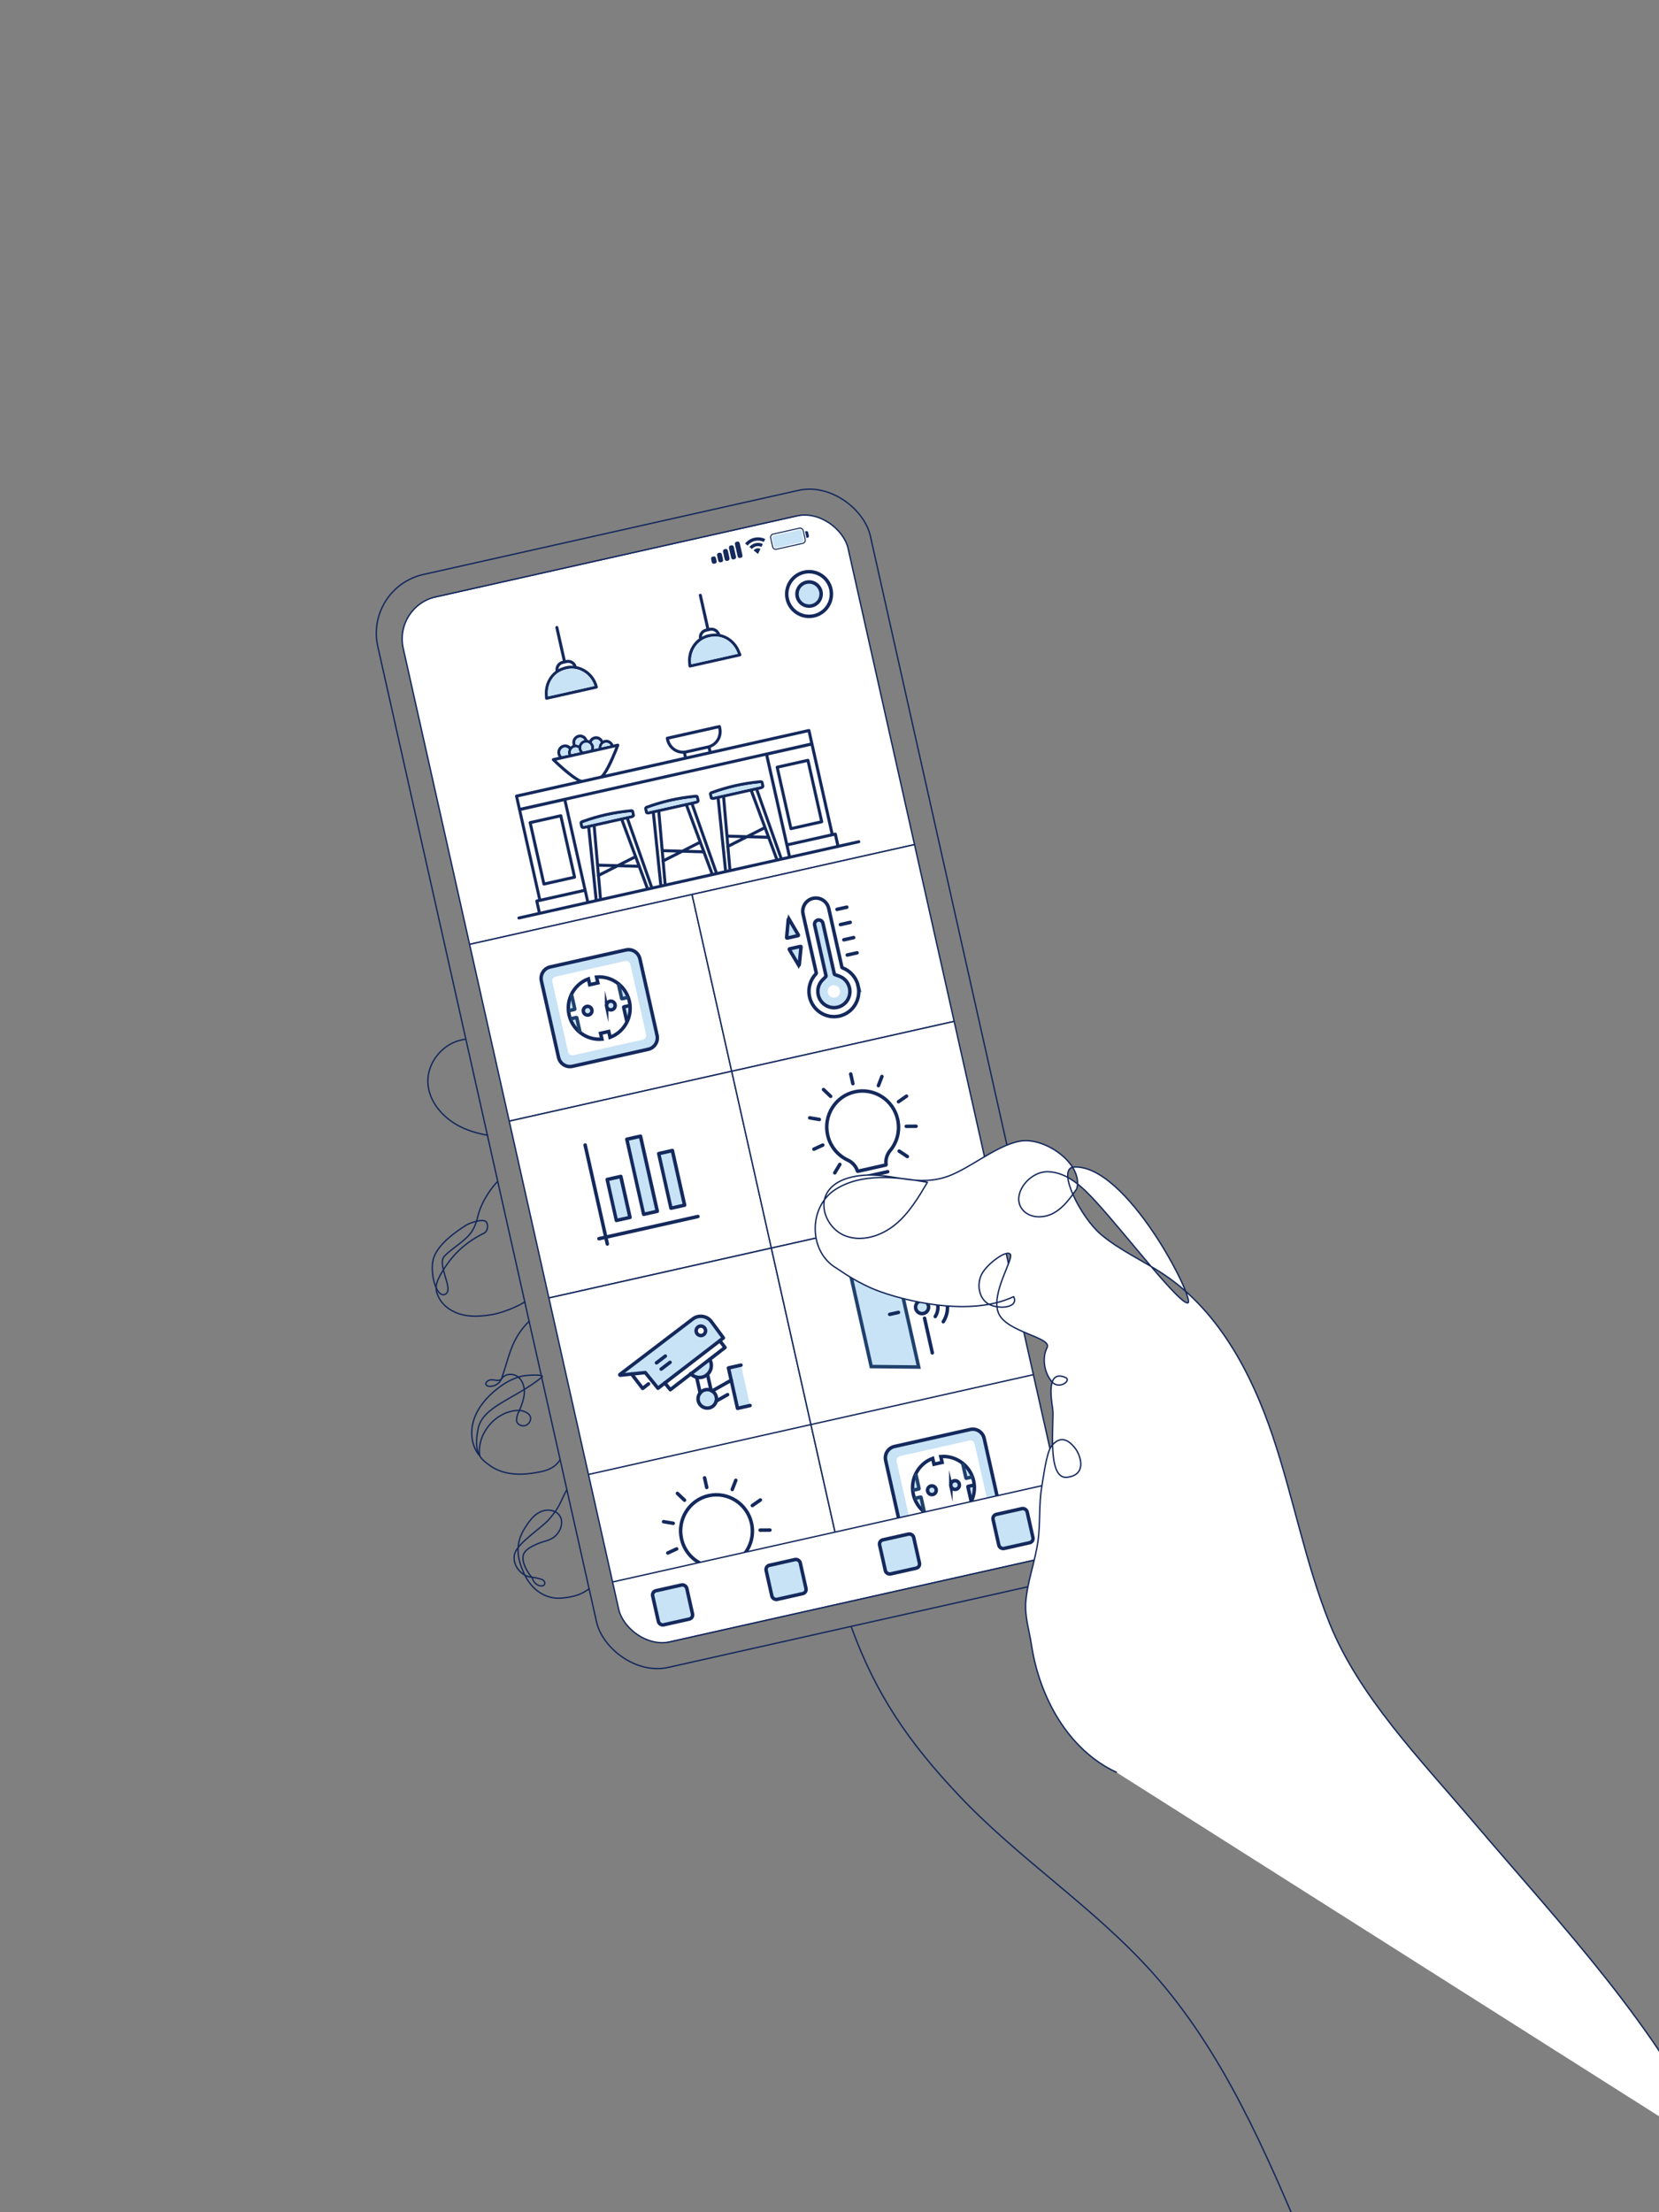 <?xml version="1.0" encoding="UTF-8"?><svg id="Ebene_1" xmlns="http://www.w3.org/2000/svg" xmlns:xlink="http://www.w3.org/1999/xlink" viewBox="0 0 1200 1600"><rect x="0" y="0" width="1200" height="1600" fill="#808080" stroke="none"/><defs><style>.cls-1,.cls-2,.cls-3,.cls-4,.cls-5{fill:none;}.cls-6{fill:#fff;}.cls-6,.cls-2,.cls-7,.cls-8,.cls-3,.cls-4,.cls-9{stroke:#14295c;}.cls-6,.cls-2,.cls-8,.cls-3{stroke-linecap:round;stroke-linejoin:round;}.cls-7,.cls-8,.cls-10,.cls-9{fill:#c8e2f6;}.cls-7,.cls-8,.cls-3,.cls-4,.cls-5{stroke-width:2.52px;}.cls-7,.cls-4,.cls-5,.cls-9{stroke-miterlimit:10;}.cls-11{clip-path:url(#clippath);}.cls-12{fill:#14295c;}.cls-5{stroke:#1f416d;}.cls-13{clip-path:url(#clippath-1);}</style><clipPath id="clippath"><rect class="cls-1" width="1200" height="1600"/></clipPath><clipPath id="clippath-1"><rect class="cls-1" x="365.61" y="392.99" width="329.81" height="774.57" rx="31.18" ry="31.18" transform="translate(-157.91 135.03) rotate(-12.64)"/></clipPath></defs><g class="cls-11"><rect class="cls-2" x="347.96" y="375.24" width="365.13" height="810.07" rx="43.54" ry="43.54" transform="translate(-157.91 135.03) rotate(-12.64)"/><path class="cls-2" d="M615.61,1176.29c18.01,49.63,42,84.2,78.27,122.58,43.44,45.97,97.71,80.85,139.85,128.01,50.96,57.02,81.57,128.88,111.3,199.33"/><path class="cls-2" d="M336.99,751.61c-1.71,.19-3.4,.52-5.06,.99-12.95,3.72-22.85,16.62-22.45,30.08,.42,14.3,11.48,26.55,24.41,32.65,5.93,2.8,12.23,4.56,18.68,5.75"/><path class="cls-2" d="M379.6,941.59c-5.54,3.66-16.51,7.93-23.06,9.08-7.2,1.26-14.65,1.92-21.77,.29-7.12-1.63-13.92-5.85-17.27-12.35-3.35-6.49-2.71-10.74,3.11-20.07,5.82-9.33,14.04-18.8,28.57-26.19"/><path class="cls-2" d="M360.04,854.39c-5.13,5.13-10.06,13.15-12.52,19.41-2.42,6.17-2.39,10.69-5.88,16.31-4.57,7.37-14.06,12.07-20.09,18.31-6.03,6.23,7.4,24.62,.42,27.68s-11.83-18.18-7.85-27.54c3.99-9.36,14.33-16.83,22.88-22.35,2.88-1.86,12.99-5.23,14.82-2.34s.66,7.51-2.63,8.46"/><path class="cls-2" d="M405.2,1055.69c-4.72,7.43-12.23,8.66-20.95,9.92-10.04,1.45-20.89,.52-29.25-5.22s-12.3-9.75-9.29-26.51,26.23-21.63,46.13-37.73c3-2.43-10.94-1.7-14.69-.77-6.55,1.62-12.52,5.09-17.79,9.31-7.27,5.81-13.66,13.16-16.58,22-2.92,8.84-1.86,19.34,4.24,26.37-2.46-16.39,12.16-33.18,28.74-32.97,1.64-4.12,3.3-8.33,3.51-12.75,.21-4.43-1.31-9.18-4.92-11.75s-9.45-2-11.66,1.84c6.11-17.53,6.95-28.73,20.05-41.88"/><path class="cls-2" d="M410.05,1077.32c-5.01,9.17-4.57,11.9-12.89,21.54-5.27,6.1-22.46,16.93-24.8,24.65-2.34,7.71,4.19,16.5,12.22,17.22-3.43-4.07-7.55-11.16-5.97-16.24,1.19-3.83,6.04-6.04,9.68-7.72,4.91-2.28,9.6-2.24,13.52-5.97,3.92-3.73,6-10.14,2.98-14.62-2.96-4.39-9.59-4.94-14.32-2.54s-7.95,6.94-10.78,11.42c-7.13,11.28-6.04,21.45-.36,33.53,5.32,11.31,15.45,18.57,27.87,17.15,7.81-.9,12.65-2.11,18.96-6.64"/><g class="cls-13"><g><rect class="cls-6" x="306.11" y="399.34" width="334.14" height="250.6" transform="translate(-103.36 116.28) rotate(-12.64)"/><rect class="cls-6" x="349.9" y="663.6" width="167.07" height="131.05" transform="translate(-149.07 112.54) rotate(-12.64)"/><rect class="cls-6" x="512.92" y="627.04" width="167.07" height="131.05" transform="translate(-137.12 147.34) rotate(-12.64)"/><path class="cls-6" d="M366.27,811.35l28.68,127.87,163.02-36.57-28.68-127.87-163.02,36.57Zm74.44,42.68l7.41-1.66,6.09,27.16-7.41,1.66-6.09-27.16Zm14.21-29.12l7.41-1.66,11.63,51.84-7.41,1.66-11.63-51.84Zm23.07,10.38l7.41-1.66,8.31,37.03-7.41,1.66-8.31-37.03Z"/><rect class="cls-6" x="541.61" y="754.91" width="167.07" height="131.05" transform="translate(-164.41 156.71) rotate(-12.64)"/><rect class="cls-6" x="407.27" y="919.35" width="167.07" height="131.05" transform="translate(-203.66 131.3) rotate(-12.64)"/><rect class="cls-6" x="570.29" y="882.79" width="167.07" height="131.05" transform="translate(-191.7 166.09) rotate(-12.64)"/><rect class="cls-6" x="435.9" y="1046.99" width="167.07" height="131.05" transform="translate(-230.9 140.66) rotate(-12.64)"/><rect class="cls-6" x="598.92" y="1010.42" width="167.07" height="131.05" transform="translate(-218.94 175.45) rotate(-12.64)"/><g><g><path class="cls-10" d="M441.13,724.16c1.69-.38,3.37,.7,3.75,2.4s-.68,3.39-2.37,3.77-3.37-.69-3.75-2.4,.68-3.4,2.37-3.78Z"/><path class="cls-10" d="M424.36,727.92c1.69-.38,3.37,.7,3.75,2.4s-.68,3.39-2.37,3.77-3.37-.7-3.75-2.4,.68-3.4,2.37-3.78Z"/><path class="cls-10" d="M417.19,736.11l2.39,10.65c-3.14-2.51-5.63-5.87-7.09-9.84h0l4.41-.99c.13-.03,.25,.05,.28,.18Z"/><path class="cls-10" d="M413.38,719.11l2.39,10.65c.03,.13-.05,.26-.18,.28l-4.42,.99c-.38-4.21,.44-8.32,2.21-11.93Z"/><path class="cls-10" d="M451.29,728.22l4.42-.99c.38,4.21-.44,8.32-2.21,11.92l-2.39-10.65c-.03-.13,.05-.25,.18-.28Z"/><path class="cls-10" d="M454.39,721.34l-4.42,.99c-.13,.03-.25-.05-.28-.18l-2.38-10.62v-.02c3.14,2.51,5.62,5.86,7.08,9.82Z"/><path class="cls-10" d="M462.86,693.5l12.4,55.28c1.03,4.57-1.81,9.1-6.33,10.12l-54.87,12.31c-4.52,1.01-9.02-1.87-10.05-6.45l-12.4-55.28c-1.03-4.57,1.81-9.1,6.33-10.12l54.87-12.31c4.52-1.01,9.02,1.87,10.05,6.44Zm4.47,54.67l-11.38-50.72c-.38-1.7-2.06-2.78-3.74-2.4l-50.31,11.29c-1.68,.38-2.74,2.07-2.36,3.77l11.38,50.72c.38,1.7,2.06,2.78,3.74,2.4l50.31-11.29c1.68-.38,2.74-2.06,2.36-3.77Z"/></g><g><path class="cls-4" d="M468.93,758.9l-54.87,12.31c-4.52,1.01-9.02-1.87-10.05-6.45l-12.4-55.28c-1.03-4.57,1.81-9.1,6.33-10.12l54.87-12.31c4.52-1.01,9.02,1.87,10.05,6.44l12.4,55.28c1.03,4.57-1.81,9.1-6.33,10.12Z"/><path class="cls-4" d="M454.39,721.34c.34,.93,.63,1.9,.85,2.9s.38,2,.47,2.98c.38,4.21-.44,8.32-2.21,11.92-2.46,5.03-6.75,9.09-12.23,11.12l-.95-4.22-5.89,1.32,.95,4.22c-5.82,.5-11.44-1.34-15.8-4.83-3.14-2.51-5.63-5.87-7.09-9.84-.34-.93-.63-1.9-.85-2.9s-.38-1.99-.47-2.98c-.38-4.21,.44-8.32,2.21-11.93,2.46-5.03,6.75-9.09,12.23-11.12l.95,4.22,5.89-1.32-.95-4.22c5.83-.5,11.45,1.35,15.82,4.85,3.13,2.51,5.61,5.86,7.07,9.82Z"/><path class="cls-5" d="M419.58,746.76l-2.39-10.65c-.03-.13-.15-.21-.28-.18l-4.41,.99"/><path class="cls-5" d="M411.17,731.04l4.42-.99c.13-.03,.21-.16,.18-.28l-2.39-10.65"/><path class="cls-4" d="M455.71,727.22l-4.42,.99c-.13,.03-.21,.16-.18,.28l2.39,10.65"/><path class="cls-5" d="M454.39,721.34l-4.42,.99c-.13,.03-.25-.05-.28-.18l-2.38-10.62"/><path class="cls-4" d="M428.11,730.33c.38,1.71-.68,3.39-2.37,3.77s-3.37-.7-3.75-2.4,.68-3.4,2.37-3.78,3.37,.7,3.75,2.4Z"/><path class="cls-4" d="M438.77,727.94c.38,1.71,2.06,2.78,3.75,2.4s2.75-2.07,2.37-3.77-2.06-2.78-3.75-2.4-2.75,2.07-2.37,3.78Z"/></g></g><g><g><path class="cls-10" d="M690.15,1070.98c1.69-.38,3.37,.7,3.75,2.4s-.68,3.39-2.37,3.77-3.37-.69-3.75-2.4,.68-3.4,2.37-3.78Z"/><path class="cls-10" d="M673.37,1074.74c1.69-.38,3.37,.7,3.75,2.4s-.68,3.39-2.37,3.77-3.37-.7-3.75-2.4,.68-3.4,2.37-3.78Z"/><path class="cls-10" d="M666.2,1082.93l2.39,10.65c-3.14-2.51-5.63-5.87-7.09-9.84h0l4.41-.99c.13-.03,.25,.05,.28,.18Z"/><path class="cls-10" d="M662.39,1065.93l2.39,10.65c.03,.13-.05,.26-.18,.28l-4.42,.99c-.38-4.21,.44-8.32,2.21-11.93Z"/><path class="cls-10" d="M700.3,1075.03l4.42-.99c.38,4.21-.44,8.32-2.21,11.92l-2.39-10.65c-.03-.13,.05-.25,.18-.28Z"/><path class="cls-10" d="M703.4,1068.16l-4.42,.99c-.13,.03-.25-.05-.28-.18l-2.38-10.62v-.02c3.14,2.51,5.62,5.86,7.08,9.82Z"/><path class="cls-10" d="M711.88,1040.32l12.4,55.28c1.03,4.57-1.81,9.1-6.33,10.12l-54.87,12.31c-4.52,1.01-9.02-1.87-10.05-6.45l-12.4-55.28c-1.03-4.57,1.81-9.1,6.33-10.12l54.87-12.31c4.52-1.01,9.02,1.87,10.05,6.44Zm4.47,54.67l-11.38-50.72c-.38-1.7-2.06-2.78-3.74-2.4l-50.31,11.29c-1.68,.38-2.74,2.07-2.36,3.77l11.38,50.72c.38,1.7,2.06,2.78,3.74,2.4l50.31-11.29c1.68-.38,2.74-2.06,2.36-3.77Z"/></g><g><path class="cls-4" d="M717.94,1105.72l-54.87,12.31c-4.52,1.01-9.02-1.87-10.05-6.45l-12.4-55.28c-1.03-4.57,1.81-9.1,6.33-10.12l54.87-12.31c4.52-1.01,9.02,1.87,10.05,6.44l12.4,55.28c1.03,4.57-1.81,9.1-6.33,10.12Z"/><path class="cls-4" d="M703.4,1068.16c.34,.93,.63,1.9,.85,2.9s.38,2,.47,2.98c.38,4.21-.44,8.32-2.21,11.92-2.46,5.03-6.75,9.09-12.23,11.12l-.95-4.22-5.89,1.32,.95,4.22c-5.82,.5-11.44-1.34-15.8-4.83-3.14-2.51-5.63-5.87-7.09-9.84-.34-.93-.63-1.9-.85-2.9s-.38-1.99-.47-2.98c-.38-4.21,.44-8.32,2.21-11.93,2.46-5.03,6.75-9.09,12.23-11.12l.95,4.22,5.89-1.32-.95-4.22c5.83-.5,11.45,1.35,15.82,4.85,3.13,2.51,5.61,5.86,7.07,9.82Z"/><path class="cls-5" d="M668.59,1093.58l-2.39-10.65c-.03-.13-.15-.21-.28-.18l-4.41,.99"/><path class="cls-5" d="M660.18,1077.86l4.42-.99c.13-.03,.21-.16,.18-.28l-2.39-10.65"/><path class="cls-4" d="M704.72,1074.04l-4.42,.99c-.13,.03-.21,.16-.18,.28l2.39,10.65"/><path class="cls-5" d="M703.4,1068.16l-4.42,.99c-.13,.03-.25-.05-.28-.18l-2.38-10.62"/><path class="cls-4" d="M677.12,1077.15c.38,1.71-.68,3.39-2.37,3.77s-3.37-.7-3.75-2.4,.68-3.4,2.37-3.78,3.37,.7,3.75,2.4Z"/><path class="cls-4" d="M687.78,1074.75c.38,1.71,2.06,2.78,3.75,2.4s2.75-2.07,2.37-3.77-2.06-2.78-3.75-2.4-2.75,2.07-2.37,3.78Z"/></g></g><g><g><path class="cls-10" d="M577.61,697.9l-6.67-11.15c-.05-.09-.07-.2-.03-.3,.03-.1,.11-.17,.2-.19l7.94-1.78c.09-.02,.19,0,.26,.08,.07,.07,.11,.18,.1,.28l-1.27,12.93c-.01,.13-.1,.24-.22,.27s-.24-.03-.31-.15Z"/><path class="cls-10" d="M570.2,664.9c.01-.14,.1-.24,.22-.27s.24,.03,.31,.15l6.74,11.45c.05,.09,.06,.2,.03,.3-.03,.1-.11,.17-.2,.19l-7.95,1.78c-.09,.02-.19,0-.26-.08-.07-.07-.11-.18-.1-.28l1.21-13.23Z"/><path class="cls-10" d="M606.92,705.98c3.82,1.36,6.64,4.55,7.54,8.55,1.42,6.32-2.5,12.6-8.73,14s-12.46-2.61-13.87-8.93c-.9-3.99,.29-8.09,3.17-10.95l2.31-2.3c.14-.14,.2-.34,.15-.53l-8.23-36.69c-.37-1.67,.66-3.33,2.32-3.7,.8-.18,1.62-.03,2.32,.41,.69,.44,1.18,1.13,1.36,1.94l8.23,36.69c.04,.19,.18,.34,.36,.41l3.08,1.09Zm.61,10.12c-.55-2.44-2.95-3.98-5.36-3.44s-3.93,2.96-3.38,5.4,2.95,3.98,5.36,3.43,3.93-2.96,3.38-5.39Z"/></g><g><path class="cls-4" d="M620.73,713.13c2.2,9.83-3.87,19.56-13.58,21.74s-19.36-4.03-21.56-13.85c-1.41-6.28,.56-12.51,4.7-16.77,.13-.13,.19-.33,.15-.52l-9.54-42.54c-1.16-5.17,2.05-10.29,7.17-11.44,2.56-.57,5.11-.05,7.17,1.27,2.06,1.32,3.62,3.42,4.2,6.01l9.54,42.54c.04,.19,.17,.34,.35,.41,5.56,2.08,10.01,6.88,11.41,13.16Z"/><path class="cls-4" d="M605.73,728.53c-6.23,1.4-12.46-2.61-13.87-8.93-.9-3.99,.29-8.09,3.17-10.95l2.31-2.3c.14-.14,.2-.34,.15-.53l-8.23-36.69c-.37-1.67,.66-3.33,2.32-3.7,.8-.18,1.62-.03,2.32,.41,.69,.44,1.18,1.13,1.36,1.94l8.23,36.69c.04,.19,.18,.34,.36,.41l3.08,1.09c3.82,1.36,6.64,4.55,7.54,8.55,1.42,6.32-2.5,12.6-8.73,14Z"/><line class="cls-3" x1="612.52" y1="656.12" x2="605.43" y2="657.71"/><line class="cls-3" x1="614.99" y1="667.12" x2="607.9" y2="668.71"/><line class="cls-3" x1="617.46" y1="678.13" x2="610.37" y2="679.72"/><line class="cls-3" x1="619.93" y1="689.14" x2="612.84" y2="690.73"/><path class="cls-4" d="M570.73,664.78c-.07-.12-.19-.18-.31-.15s-.2,.13-.22,.27l-1.21,13.23c-.01,.1,.03,.21,.1,.28,.07,.07,.17,.1,.26,.08l7.95-1.78c.09-.02,.17-.09,.2-.19,.04-.1,.02-.21-.03-.3l-6.74-11.45Z"/><path class="cls-4" d="M577.61,697.9c.07,.11,.19,.17,.31,.15s.2-.13,.22-.27l1.27-12.93c.01-.1-.02-.21-.1-.28-.07-.07-.17-.1-.26-.08l-7.94,1.78c-.09,.02-.17,.09-.2,.19-.03,.1-.02,.21,.03,.3l6.67,11.15Z"/></g></g><g><path class="cls-10" d="M642.75,857.72c.06,.08,.05,.19-.01,.27l-3.57,5.09c-.04,.06-.1,.1-.17,.11l-8.15,1.83c-.07,.02-.14,0-.2-.03l-5.41-3.07c-.09-.05-.14-.14-.12-.24,.01-.1,.09-.18,.2-.2l17.17-3.85c.1-.02,.21,.02,.26,.1Z"/><g><line class="cls-3" x1="615.35" y1="776.78" x2="616.91" y2="783.74"/><line class="cls-3" x1="595.69" y1="788.04" x2="600.84" y2="792.94"/><line class="cls-3" x1="585.68" y1="808.49" x2="592.65" y2="809.66"/><line class="cls-3" x1="588.74" y1="831.14" x2="595.15" y2="828.18"/><line class="cls-3" x1="603.82" y1="848.25" x2="607.48" y2="842.17"/><line class="cls-3" x1="637.93" y1="778.56" x2="635.37" y2="785.2"/><line class="cls-3" x1="655.71" y1="792.78" x2="649.91" y2="796.82"/><line class="cls-3" x1="662.62" y1="814.57" x2="655.56" y2="814.63"/><line class="cls-3" x1="656.29" y1="836.47" x2="650.39" y2="832.54"/><path class="cls-3" d="M640.73,842.58c.15-.03,.24-.18,.22-.33-.63-3.34,.65-7.4,2.81-9.96,5.1-6.04,7.41-14.36,5.53-22.72-3.17-14.12-17.07-23.03-31.05-19.89s-22.75,17.13-19.58,31.25c1.88,8.36,7.52,14.9,14.71,18.18,3.05,1.39,5.94,4.53,6.79,7.81,.04,.15,.19,.24,.34,.21l20.23-4.54Z"/><line class="cls-3" x1="642.11" y1="847.46" x2="621.34" y2="852.12"/><line class="cls-3" x1="643.19" y1="852.29" x2="622.42" y2="856.95"/><path class="cls-3" d="M625.32,861.47c-.1,.02-.18,.1-.2,.2-.02,.1,.03,.19,.12,.24l5.41,3.07c.06,.04,.13,.05,.2,.03l8.15-1.83c.07-.02,.13-.05,.17-.11l3.57-5.09c.06-.08,.07-.19,.01-.27-.06-.08-.16-.12-.26-.1l-17.17,3.85Z"/></g></g><g><path class="cls-10" d="M537.05,1149.79c.06,.08,.05,.19-.01,.27l-3.57,5.09c-.04,.06-.1,.1-.17,.11l-8.15,1.83c-.07,.02-.14,0-.2-.03l-5.41-3.07c-.09-.05-.14-.14-.12-.24,.01-.1,.09-.18,.2-.2l17.17-3.85c.1-.02,.21,.02,.26,.1Z"/><g><line class="cls-3" x1="509.64" y1="1068.86" x2="511.2" y2="1075.81"/><line class="cls-3" x1="489.99" y1="1080.11" x2="495.13" y2="1085.02"/><line class="cls-3" x1="479.98" y1="1100.56" x2="486.95" y2="1101.74"/><line class="cls-3" x1="483.04" y1="1123.21" x2="489.45" y2="1120.25"/><line class="cls-3" x1="498.11" y1="1140.32" x2="501.77" y2="1134.24"/><line class="cls-3" x1="532.22" y1="1070.64" x2="529.66" y2="1077.27"/><line class="cls-3" x1="550" y1="1084.85" x2="544.2" y2="1088.89"/><line class="cls-3" x1="556.92" y1="1106.64" x2="549.85" y2="1106.7"/><line class="cls-3" x1="550.59" y1="1128.55" x2="544.68" y2="1124.62"/><path class="cls-3" d="M535.03,1134.65c.15-.03,.24-.18,.22-.33-.63-3.34,.65-7.4,2.81-9.96,5.1-6.04,7.41-14.36,5.53-22.72-3.17-14.12-17.07-23.03-31.05-19.89-13.98,3.14-22.75,17.13-19.58,31.25,1.88,8.36,7.52,14.9,14.71,18.18,3.05,1.39,5.94,4.53,6.79,7.81,.04,.15,.19,.24,.34,.21l20.23-4.54Z"/><line class="cls-3" x1="536.41" y1="1139.54" x2="515.63" y2="1144.2"/><line class="cls-3" x1="537.49" y1="1144.36" x2="516.71" y2="1149.02"/><path class="cls-3" d="M519.62,1153.54c-.1,.02-.18,.1-.2,.2-.02,.1,.03,.19,.12,.24l5.41,3.07c.06,.04,.13,.05,.2,.03l8.15-1.83c.07-.02,.13-.05,.17-.11l3.57-5.09c.06-.08,.07-.19,.01-.27-.06-.08-.16-.12-.26-.1l-17.17,3.85Z"/></g></g><g><g><polygon class="cls-9" points="646.22 907.21 664.51 988.72 630.18 988.37 615.33 922.19 646.22 907.21"/><path class="cls-10" d="M665.94,940.76c2.54-.57,5.06,1.03,5.63,3.57s-1.03,5.07-3.57,5.64-5.06-1.03-5.63-3.57,1.03-5.07,3.57-5.64Z"/></g><g><polygon class="cls-5" points="664.51 988.72 630.18 988.37 615.33 922.19 646.22 907.21 664.51 988.72"/><line class="cls-3" x1="674.38" y1="978.46" x2="668.76" y2="953.42"/><polyline class="cls-3" points="651.41 914.35 659.59 912.52 665.15 937.31"/><path class="cls-3" d="M676.33,929.25c4.2,2.64,7.39,6.88,8.56,12.09,1.17,5.21,.1,10.41-2.57,14.59"/><path class="cls-3" d="M672.65,935.12c2.69,1.69,4.73,4.41,5.48,7.74s.06,6.66-1.64,9.34"/><path class="cls-3" d="M671.57,944.33c.57,2.54-1.03,5.07-3.57,5.64s-5.06-1.03-5.63-3.57,1.03-5.07,3.57-5.64,5.06,1.03,5.63,3.57Z"/><line class="cls-3" x1="643.54" y1="950.62" x2="649.88" y2="949.2"/></g></g><g><g><path class="cls-10" d="M514.58,955.92l8.68,11.75-2.62,2.01-39.74,30.55h0l-4.99,3.83-9.18-11.34-9.9,1.04-8.22,.86c-.13,.01-.26-.06-.31-.19s-.01-.27,.09-.35l52.74-40.17c4.25-3.18,10.26-2.28,13.43,2Zm-4.33,5.84c-.41-1.85-2.24-3.01-4.08-2.6s-2.99,2.25-2.57,4.09,2.24,3.02,4.07,2.61,2.99-2.25,2.57-4.1Z"/><path class="cls-10" d="M513.36,983.21c.44,.75,.77,1.59,.97,2.48,.71,3.15-.38,6.28-2.58,8.31-1.08,1-2.42,1.74-3.96,2.08-1.32,.3-2.64,.27-3.87-.02-1.61-.38-3.08-1.22-4.22-2.41h0l13.61-10.5,.04,.05Z"/><path class="cls-10" d="M518.07,1010.27c.24,1.06,.21,2.12-.04,3.1-.59,2.37-2.46,4.32-4.99,4.89-3.59,.8-7.15-1.47-7.96-5.08-.47-2.11,.1-4.21,1.37-5.75,.91-1.1,2.17-1.91,3.66-2.25s2.98-.14,4.26,.47c1.81,.85,3.22,2.5,3.7,4.61Z"/><polygon class="cls-10" points="535.98 987.33 542.54 1016.56 533.47 1018.6 528.91 998.25 526.91 989.36 535.98 987.33"/></g><g><path class="cls-3" d="M514.38,1005.66c1.81,.85,3.22,2.5,3.7,4.61,.24,1.06,.21,2.12-.04,3.1-.59,2.37-2.46,4.32-4.99,4.89-3.59,.8-7.15-1.47-7.96-5.08-.47-2.11,.1-4.21,1.37-5.75,.91-1.1,2.17-1.91,3.66-2.25s2.98-.14,4.26,.47Z"/><path class="cls-3" d="M513.36,983.21c.44,.75,.77,1.59,.97,2.48,.71,3.15-.38,6.28-2.58,8.31-1.08,1-2.42,1.74-3.96,2.08-1.32,.3-2.64,.27-3.87-.02-1.61-.38-3.08-1.22-4.22-2.41-.05-.04-.09-.09-.13-.14"/><polyline class="cls-3" points="514.38 1005.66 512.74 998.38 511.76 994.01"/><line class="cls-3" x1="506.46" y1="1007.44" x2="503.92" y2="996.12"/><polyline class="cls-3" points="515.14 1006.08 515.99 1005.56 528.91 998.25"/><polyline class="cls-3" points="518.04 1013.37 519.08 1012.75 526.29 1008.69"/><polyline class="cls-3" points="542.54 1016.56 533.47 1018.6 528.91 998.25 526.91 989.36 535.98 987.33"/><path class="cls-3" d="M510.26,961.76c.42,1.85-.74,3.69-2.57,4.1s-3.66-.76-4.07-2.61,.74-3.68,2.57-4.09,3.66,.75,4.08,2.6Z"/><polyline class="cls-3" points="480.91 1000.23 484.85 1005.12 499.71 993.66 499.71 993.66 513.33 983.16 524.43 974.59 521.39 970.69 520.64 969.68"/><path class="cls-3" d="M520.64,969.68l2.62-2.01-8.68-11.75c-3.17-4.28-9.18-5.18-13.43-2l-52.74,40.17c-.11,.08-.14,.22-.09,.35s.17,.2,.31,.19l8.22-.86,9.9-1.04,9.18,11.34,4.99-3.83h0l39.74-30.55Z"/><polyline class="cls-3" points="456.84 993.76 464.85 1004.2 469.08 1000.91"/><line class="cls-3" x1="481.25" y1="980.8" x2="474.86" y2="985.67"/><line class="cls-3" x1="484.66" y1="985.33" x2="478.26" y2="990.2"/></g></g><g><path class="cls-12" d="M439.57,900.95c-.68,.15-1.36-.28-1.51-.96l-16.06-71.59c-.15-.68,.28-1.36,.96-1.51s1.36,.28,1.51,.96l16.06,71.59c.15,.68-.28,1.36-.96,1.51Z"/><path class="cls-12" d="M505.11,881.07l-71.59,16.06c-.68,.15-1.36-.28-1.51-.96s.28-1.36,.96-1.51l71.59-16.06c.68-.15,1.36,.28,1.51,.96s-.28,1.36-.96,1.51Z"/><g><path class="cls-12" d="M448.8,849.62l-9.87,2.21c-.68,.15-1.11,.82-.95,1.51l6.64,29.62c.15,.68,.82,1.12,1.51,.96l9.87-2.21c.68-.15,1.1-.83,.95-1.51l-6.64-29.62c-.15-.68-.82-1.11-1.51-.95Zm5.41,29.9l-7.41,1.66-6.09-27.16,7.41-1.66,6.09,27.16Z"/><rect class="cls-10" x="443.66" y="852.86" width="7.59" height="27.83" transform="translate(-178.86 118.95) rotate(-12.64)"/></g><g><path class="cls-12" d="M486.08,830.89l-9.87,2.21c-.68,.15-1.12,.82-.96,1.51l8.86,39.5c.15,.68,.83,1.11,1.52,.96l9.87-2.21c.68-.15,1.1-.83,.95-1.51l-8.86-39.5c-.15-.68-.82-1.11-1.5-.95Zm7.62,39.78l-7.41,1.66-8.31-37.03,7.41-1.66,8.31,37.03Z"/><rect class="cls-10" x="482.05" y="834.01" width="7.59" height="37.95" transform="translate(-174.91 127.02) rotate(-12.64)"/></g><g><path class="cls-12" d="M463.01,820.51l-9.87,2.21c-.68,.15-1.11,.83-.96,1.51l12.18,54.31c.15,.68,.83,1.11,1.52,.96l9.87-2.21c.68-.15,1.1-.83,.95-1.51l-12.18-54.31c-.15-.67-.82-1.11-1.5-.95Zm10.94,54.59l-7.41,1.66-11.63-51.84,7.41-1.66,11.63,51.84Z"/><rect class="cls-10" x="460.64" y="823.44" width="7.59" height="53.13" transform="translate(-174.78 122.26) rotate(-12.64)"/></g></g><g><path class="cls-12" d="M620.93,607.75l-13.89,3.11-1.76-7.85c-.13-.59-.71-.96-1.3-.82l-1.12,.25-14.49-64.59s-.01-.02-.02-.04,0-.03,0-.04l-2.17-9.67c-.13-.59-.71-.96-1.29-.83l-70.31,15.77-.51-2.29c5.63-2.18,9-8.24,7.61-14.4l-.25-1.1c-.13-.59-.71-.96-1.29-.83l-37.7,8.46c-.59,.13-.96,.72-.83,1.3l.25,1.1c1.32,5.89,6.55,9.9,12.26,9.84l.54,2.39-56.75,12.73c3.98-5.45,8.41-16.78,9.96-20.91,.14-.38,.07-.79-.19-1.09-.27-.3-.67-.43-1.06-.35l-2.93,.66c-1.09-2.47-3.7-3.99-6.41-3.38-.41,.09-.73,.33-1.09,.5-1.17-2.29-3.62-3.63-6.19-3.05-1.65,.37-3,1.45-3.77,2.92-.43-.18-.84-.38-1.31-.45-.95-2.67-3.67-4.33-6.48-3.7-3.09,.69-5.04,3.75-4.35,6.82,.06,.26,.2,.46,.3,.7-.64,.27-1.21,.61-1.69,1.07-1.37-1.25-3.26-1.84-5.1-1.43-3.08,.69-5.02,3.78-4.33,6.89,.16,.73,.45,1.41,.85,1.99l-4.11,.92c-.39,.09-.69,.38-.81,.77-.11,.38,0,.79,.29,1.07,3.16,3.07,12,11.42,17.93,14.65l-44.04,9.88c-.59,.13-.96,.72-.82,1.3l2.17,9.67s.02,.02,.03,.03-.01,.03-.01,.04l14.49,64.59-1.21,.27c-.59,.13-.96,.72-.82,1.3l1.76,7.85-13.88,3.11c-.59,.13-.95,.7-.82,1.29s.71,.96,1.29,.83l245.86-55.15c.59-.13,.96-.72,.82-1.3s-.71-.95-1.3-.82Zm-136.95-72.92v-.04l35.58-7.98v.04c1.26,5.59-2.18,11.14-7.66,12.37l-15.7,3.52c-5.48,1.23-10.96-2.32-12.22-7.91Zm28,6.59l.47,2.12-15.68,3.52-.47-2.12,15.68-3.52Zm-74.24-4.1c1.58-.35,3.12,.37,3.87,1.71l-6.55,1.47c.11-1.52,1.17-2.84,2.68-3.18Zm-7.28-2.56c1.69-.38,3.32,.61,3.96,2.23-.97,1.08-1.48,2.46-1.43,3.98l-3.33,.75c.12-.72,.14-1.46-.02-2.18-.24-1.08-.84-1.95-1.56-2.69,.46-1.02,1.27-1.83,2.37-2.08Zm-2.93,5.25c.17,.76,.05,1.55-.29,2.25l-5.48,1.23c-.58-.54-1.01-1.2-1.17-1.92-.44-1.97,.73-3.86,2.68-4.3s3.83,.83,4.26,2.74Zm-8.63-6.48c1.47-.33,2.96,.42,3.71,1.7-1.94,.5-3.33,1.98-3.92,3.78-.71-.31-1.41-.45-2.17-.47-.14-.24-.26-.49-.33-.8-.43-1.9,.79-3.78,2.71-4.22Zm-3.17,7.12c.96-.21,1.9,.05,2.71,.61,.02,.27-.05,.52,.01,.79,.16,.71,.49,1.37,.92,1.98l-6.14,1.38c-.07-.16-.14-.28-.18-.45-.44-1.97,.73-3.86,2.68-4.3Zm-7.67,.03c1.23-.28,2.45,.25,3.31,1.17-.48,1.09-.73,2.32-.45,3.57,.04,.17,.13,.28,.19,.43l-4.68,.99c-.5-.45-.89-1.11-1.05-1.86-.44-1.97,.74-3.87,2.68-4.3Zm-5.62,9.37l42.66-9.57c-3.85,9.9-8.92,20.17-11.03,20.64l-12.84,2.88c-2.11,.47-11.08-6.65-18.79-13.96Zm-27.54,26.58l209.4-46.97,1.69,7.54-209.4,46.97-1.69-7.54Zm211.58-37.22l14.25,63.52-30.71,6.89-14.25-63.52,30.71-6.89Zm-162.52,112.53l-32.89,7.38-1.52-6.79,32.89-7.38,1.52,6.79Zm-2-8.91l-30.63,6.87-14.25-63.52,30.63-6.87,14.25,63.52Zm11.29,6.82l-.99,.22-5.3-51.55,1.79-.4,3.02,34.7c-.14,.29-.19,.63-.03,.94,.03,.05,.09,.07,.13,.11l1.39,15.97Zm13.31-24.81l-13.33-.38-2.35-27.01,18.05-4.05,9.47,25.44-11.84,6Zm12.61-3.95l1.61,4.35-9.68-.28,8.06-4.07Zm-16.68,6.01l-8.66,4.38-.41-4.64,9.07,.26Zm-19.98-29.8c-.27,.06-.5,.07-.63,.05l-.44-1.94c.13-.08,.36-.18,.73-.27,10.86-3.93,22.15-6.47,33.7-7.55,.33-.07,.58-.08,.72-.07l.44,1.94c-.13,.07-.35,.17-.68,.25l-33.84,7.59Zm12.87,52.08l-1.35-15.56,13.01-6.59,14.56,.42,5.44,14.62-31.66,7.1Zm33.8-7.58l-5.61-15.11s.02-.04,.03-.07c.01-.32-.13-.6-.35-.8l-2.37-6.39c-.01-.14,.03-.27-.03-.4-.04-.07-.12-.09-.18-.14l-9.58-25.77,1.87-.42,17.22,48.88-.99,.22Zm10.83-2.43l-.99,.22-5.3-51.55,1.8-.4,3.01,34.7c-.14,.3-.19,.63-.03,.94,.02,.06,.09,.07,.12,.12l1.39,15.97Zm13.31-24.81l-13.32-.38-2.35-27.01,18.05-4.05,9.46,25.45-11.84,6Zm12.61-3.95l1.62,4.35-9.69-.28,8.06-4.07Zm-16.67,6l-8.67,4.38-.41-4.64,9.08,.26Zm-19.98-29.8c-.28,.06-.5,.07-.64,.05l-.44-1.94c.14-.08,.37-.19,.73-.27,10.86-3.93,22.16-6.47,33.71-7.55,.33-.07,.57-.08,.72-.07l.44,1.94c-.14,.07-.35,.17-.68,.25l-33.84,7.59Zm12.86,52.08l-1.35-15.56,13.01-6.59,14.56,.42,5.44,14.62-31.66,7.1Zm33.81-7.58l-5.62-15.11s.03-.04,.03-.07c.01-.32-.13-.6-.35-.8l-2.37-6.39c-.01-.14,.04-.28-.03-.4-.04-.07-.12-.09-.18-.15l-9.58-25.77,1.87-.42,17.22,48.88-.99,.22Zm10.91-2.45l-.99,.22-5.3-51.55,1.79-.4,2.38,27.44c0,.05-.05,.08-.05,.13,0,.09,.07,.16,.09,.25l.6,6.88c-.14,.3-.19,.63-.03,.94,.02,.06,.09,.07,.12,.12l1.39,15.97Zm13.24-24.8l-13.25-.38-2.34-27.03,18.04-4.05,9.46,25.41-11.9,6.05Zm12.66-4l1.64,4.4-9.76-.28,8.12-4.12Zm-16.71,6.05l-8.61,4.37-.4-4.62,9.01,.25Zm-19.93-29.81c-.27,.06-.5,.07-.63,.05l-.44-1.94c.13-.08,.36-.18,.73-.27,10.86-3.93,22.16-6.47,33.7-7.55,.34-.08,.58-.08,.72-.07l.44,1.94c-.13,.07-.34,.17-.68,.25l-33.84,7.59Zm12.87,52.08l-1.35-15.56,12.95-6.57,14.62,.41,5.44,14.62-31.66,7.1Zm33.8-7.58l-5.61-15.11s.02-.05,.03-.07c0-.33-.14-.6-.35-.8l-12.16-32.7,1.79-.4,17.31,48.86-1,.22Zm7.08-1.59l-3.96,.89-17.3-48.86,1.82-.41c1.95-.44,2.62-1.59,2.4-2.54l-.57-2.55c-.21-.95-1.3-1.71-3.09-1.31h-.03c-11.59,1.09-23.07,3.66-33.98,7.62-1.61,.36-2.56,1.4-2.3,2.53l.57,2.55c.25,1.12,1.55,1.65,3.16,1.29l1.83-.41,5.3,51.55-4.66,1.05-17.22-48.88,1.75-.39c1.94-.44,2.61-1.59,2.39-2.54l-.57-2.55c-.21-.95-1.26-1.73-3.12-1.3-11.59,1.08-23.07,3.66-33.97,7.61-1.62,.36-2.56,1.41-2.31,2.53l.57,2.55c.25,1.12,1.55,1.65,3.17,1.29l1.82-.41,5.3,51.55-4.59,1.03-17.22-48.88,1.75-.39c1.95-.44,2.62-1.59,2.4-2.54l-.57-2.55c-.21-.95-1.19-1.74-3.12-1.3-11.59,1.08-23.07,3.66-33.98,7.61-1.61,.36-2.55,1.4-2.3,2.53l.57,2.55c.25,1.12,1.55,1.65,3.16,1.29l1.83-.41,5.3,51.55-4.05,.91-16.27-72.52,143.82-32.26,16.27,72.52Zm35.02-7.86l-32.89,7.38-1.52-6.79,32.89-7.38,1.52,6.79Z"/><path class="cls-10" d="M550.24,566.52l.44,1.94c-.13,.07-.34,.17-.68,.25l-33.84,7.59c-.27,.06-.5,.07-.63,.05l-.44-1.94c.13-.08,.36-.18,.73-.27,10.86-3.93,22.16-6.47,33.7-7.55,.34-.08,.58-.08,.72-.07Z"/><path class="cls-10" d="M503.4,577.02l.44,1.94c-.14,.07-.35,.17-.68,.25l-33.84,7.59c-.28,.06-.5,.07-.64,.05l-.44-1.94c.14-.08,.37-.19,.73-.27,10.86-3.93,22.16-6.47,33.71-7.55,.33-.07,.57-.08,.72-.07Z"/><path class="cls-10" d="M456.62,587.52l.44,1.94c-.13,.07-.35,.17-.68,.25l-33.84,7.59c-.27,.06-.5,.07-.63,.05l-.44-1.94c.13-.08,.36-.18,.73-.27,10.86-3.93,22.15-6.47,33.7-7.55,.33-.07,.58-.08,.72-.07Z"/><path class="cls-10" d="M410.93,545.43c.04,.17,.13,.28,.19,.43l-4.68,.99c-.5-.45-.89-1.11-1.05-1.86-.44-1.97,.74-3.87,2.68-4.3,1.23-.28,2.45,.25,3.31,1.17-.48,1.09-.73,2.32-.45,3.57Z"/><path class="cls-10" d="M419.38,544.02l-6.14,1.38c-.07-.16-.14-.28-.18-.45-.44-1.97,.73-3.86,2.68-4.3,.96-.21,1.9,.05,2.71,.61,.02,.27-.05,.52,.01,.79,.16,.71,.49,1.37,.92,1.98Z"/><path class="cls-10" d="M427.54,540.01c.17,.76,.05,1.55-.29,2.25l-5.48,1.23c-.58-.54-1.01-1.2-1.17-1.92-.44-1.97,.73-3.86,2.68-4.3s3.83,.83,4.26,2.74Z"/><path class="cls-10" d="M422.62,535.23c-1.94,.5-3.33,1.98-3.92,3.78-.71-.31-1.41-.45-2.17-.47-.14-.24-.26-.49-.33-.8-.43-1.9,.79-3.78,2.71-4.22,1.47-.33,2.96,.42,3.71,1.7Z"/><path class="cls-10" d="M434.43,536.99c-.97,1.08-1.48,2.46-1.43,3.98l-3.33,.75c.12-.72,.14-1.46-.02-2.18-.24-1.08-.84-1.95-1.56-2.69,.46-1.02,1.27-1.83,2.37-2.08,1.69-.38,3.32,.61,3.96,2.23Z"/><path class="cls-10" d="M441.62,539.04l-6.55,1.47c.11-1.52,1.17-2.84,2.68-3.18s3.12,.37,3.87,1.71Z"/><path class="cls-12" d="M405.4,588.93l-22.17,4.97c-.59,.13-.95,.71-.82,1.3l9.97,44.44c.13,.59,.71,.95,1.3,.82l22.17-4.97c.59-.13,.95-.71,.82-1.3l-9.97-44.44c-.13-.59-.71-.95-1.3-.82Zm8.91,44.68l-20.05,4.5-9.49-42.32,20.05-4.5,9.49,42.32Z"/><path class="cls-12" d="M584.17,548.84l-22.25,4.99c-.59,.13-.95,.71-.82,1.3l9.97,44.44c.13,.59,.71,.95,1.3,.82l22.25-4.99c.59-.13,.95-.71,.82-1.3l-9.97-44.44c-.13-.59-.71-.95-1.3-.82Zm8.91,44.68l-20.13,4.52-9.49-42.32,20.13-4.52,9.49,42.32Z"/><path class="cls-12" d="M431.97,495.23v-.04c-2.28-7-8.15-12.01-14.9-13.37-.91-3.25-4.19-5.19-7.67-4.41l-.2,.05-5.36-23.88c-.13-.59-.7-.95-1.29-.82s-.96,.71-.83,1.29l5.36,23.88-.28,.06c-3.35,.75-5.42,3.96-4.99,7.32-4.91,3.67-7.93,9.84-7.7,16.47l.12,3.27c.01,.33,.16,.62,.42,.82s.58,.28,.91,.21l36.02-8.08c.29-.07,.55-.26,.7-.5,.16-.26,.19-.57,.12-.86l-.41-1.42Zm-24.7-15.11l2.61-.58c2.03-.46,3.85,.42,4.73,2.01-1.65-.11-3.33-.08-5.02,.29-1.4,.31-2.7,.74-4.38,1.44-.46,.2-.87,.46-1.3,.7,.22-1.82,1.51-3.44,3.36-3.86Zm-10.93,23.56l-.07-1.95c-.24-7.19,3.7-13.8,9.8-16.45,1.53-.65,2.73-1.04,4.16-1.36,8.27-1.77,16.9,3.47,19.65,11.93l.09,.3-33.62,7.54Z"/><path class="cls-10" d="M429.97,496.14l-33.62,7.54-.07-1.95c-.24-7.19,3.7-13.8,9.8-16.45,1.53-.65,2.73-1.04,4.16-1.36,8.27-1.77,16.9,3.47,19.65,11.93l.09,.3Z"/><path class="cls-12" d="M534.91,470.21c-2.63-6.09-7.99-10.38-14-11.61-1.05-3.22-4.34-5.23-7.73-4.47l-.19,.04-5.36-23.88c-.13-.59-.71-.95-1.3-.82s-.96,.71-.83,1.29l5.36,23.88-.2,.04c-3.51,.79-5.58,3.82-5.07,7.15-5.55,4.04-8.7,11.06-7.74,18.54l.15,1.46c.03,.31,.19,.59,.45,.77,.25,.18,.57,.25,.87,.18l36.1-8.1c.32-.07,.58-.28,.73-.57,.14-.29,.16-.62,.03-.92l-1.29-3.01Zm-23.77-13.39l2.52-.56c1.92-.43,3.79,.46,4.77,2.04-.5-.03-.98-.1-1.49-.08-1.72,.08-3.22,.26-4.74,.6-1.62,.37-3.09,1.02-4.49,1.78,.13-1.8,1.39-3.31,3.44-3.77Zm-11.09,23.6l-.03-.26v-.03c-1.16-8.99,4.28-17.24,12.82-19.23,1.22-.27,2.6-.44,4.18-.51,6.66-.21,13.04,4.09,15.88,10.68l.77,1.8-33.63,7.54Z"/><path class="cls-10" d="M533.69,472.87l-33.63,7.54-.03-.26v-.03c-1.16-8.99,4.28-17.24,12.82-19.23,1.22-.27,2.6-.44,4.18-.51,6.66-.21,13.04,4.09,15.88,10.68l.77,1.8Z"/></g><g><circle class="cls-7" cx="585.22" cy="429.64" r="8.74"/><circle class="cls-4" cx="585.22" cy="429.64" r="16.16"/></g><rect class="cls-6" x="442.6" y="1107.43" width="334.14" height="51.36" transform="translate(-233.22 160.91) rotate(-12.64)"/><g><rect class="cls-8" x="473.92" y="1148.09" width="25.27" height="25.27" rx="3.11" ry="3.11" transform="translate(-242.25 134.63) rotate(-12.64)"/><rect class="cls-8" x="555.99" y="1129.68" width="25.27" height="25.27" rx="3.11" ry="3.11" transform="translate(-236.23 152.15) rotate(-12.64)"/><rect class="cls-8" x="638.06" y="1111.27" width="25.27" height="25.27" rx="3.11" ry="3.11" transform="translate(-230.21 169.67) rotate(-12.64)"/><rect class="cls-8" x="720.14" y="1092.86" width="25.27" height="25.27" rx="3.11" ry="3.11" transform="translate(-224.19 187.18) rotate(-12.64)"/></g></g></g><rect class="cls-2" x="365.61" y="392.99" width="329.81" height="774.57" rx="31.18" ry="31.18" transform="translate(-157.91 135.03) rotate(-12.64)"/><path class="cls-6" d="M807.46,1281.79c-34.78-16.24-55.5-54.04-61.36-91.98-1.7-10.99-4.94-20.61-4.13-31.3,1.07-14.18,6.82-29.41,8.86-44.08,1.73-12.46,.53-26.66,2.7-39,1.02-5.83,3.34-25.01,7.08-29.6s9.51-8.27,17.22,1.82c3.6,4.7,8.93,19.14-6.08,20.8-15.01,1.66-9.07-40.86-10.3-49.27s-4.53-28.8,9.31-22.88c4.6,1.97-4.62,9.06-9.75,3.21-5.73-6.55-7.49-17.25-3.63-24.84s-29.61-10.94-35.2-25.12c-5.59-14.18,11.12-38.81,8.6-42.38s-16.56,6.66-20.61,14.24c-4.04,7.58-2,18.69,5.82,22.23s21.03,1.87,17.21-5.82c-35.06,16.49-88.6,.28-103.23-6.3s-23.16-13.41-26.59-15.36c-18.71-12.66-18.17-43.71,.88-55.86,19.04-12.16,44.32-9.15,66.57-5.22-6.58,11.12-13.35,22.49-23.35,30.67-10,8.19-24.03,12.69-36.1,8.07-12.07-4.62-19.66-20.39-12.93-31.42,4.22-6.91,12.47-10.29,20.45-11.66,23.51-4.04,39.94,7.32,63.01,1.22,17.16-4.53,37.61-23.33,55.83-26.61,18.22-3.28,46.1,16.66,41.11,34.49-4.59,6.57-9.41,13.36-16.37,17.32-6.96,3.97-16.73,4.24-22.25-1.57-9.85-10.37,3.86-28.75,18.16-28.14s25.5,11.97,35.12,22.56c21.9,24.1,59.83,73.61,65.69,72.29s-44.53-101.72-83.19-98.17c-11.44,2.57,6.04,36.45,20.03,48.42,14,11.96,31.27,19.35,46.51,29.68,39.28,26.62,62.74,71.13,77.92,116.09,15.18,44.96,23.69,92.11,41.41,136.13,20.98,52.13,65.64,98.23,102.13,141.18,66.93,78.79,134.75,149.16,179.05,242.24"/><path class="cls-2" d="M353.85,1002.65c-1.04-.09-2.26-.57-2.43-1.6-.13-.75,.38-1.48,.98-1.96,.76-.62,1.7-1.01,2.68-1.12,1.37-.15,2.73,.25,4.09,.38,1.18,.11,2.42-.06,3.38-.8-1.25,3.3-5.26,5.42-8.69,5.11Z"/><path class="cls-2" d="M392.02,1142.38c.77,.34,1.48,.89,1.84,1.65s.27,1.76-.34,2.34c-.37,.35-.88,.51-1.38,.58-1.91,.27-3.85-.66-5.17-2.07-1.66-1.77-1.61-3.23-2.27-4.08,1.36-.17,6.55,1.24,7.32,1.58Z"/><path class="cls-2" d="M375.76,1020.09c-1.35,2.06-2.79,6.73-1.8,8.57,1.1,2.03,3.72,3.04,5.93,2.39s3.83-2.85,3.93-5.15c.14-3.35-4.71-5.68-8.06-5.81"/><g><g><path class="cls-12" d="M553.5,389.85l-1.01,2.1c-4.03-1.95-8.91-.85-11.72,2.63l-1.82-1.47c1.69-2.1,4.03-3.56,6.71-4.16s5.41-.28,7.84,.9Z"/><path class="cls-12" d="M551.77,393.44l-1.01,2.1c-2.37-1.14-5.23-.5-6.88,1.54l-1.82-1.47c2.33-2.88,6.37-3.79,9.71-2.18Z"/><path class="cls-12" d="M550.06,396.97l-1.78,3.68-3.18-2.57c1.19-1.47,3.25-1.94,4.96-1.11Z"/></g><g><path class="cls-12" d="M535.15,403.56l.95-.21c.7-.16,1.12-.99,.92-1.84l-1.92-8.55c-.19-.86-.92-1.43-1.62-1.27l-.95,.21c-.7,.16-1.12,.99-.92,1.84l1.92,8.55c.19,.86,.92,1.43,1.62,1.27Z"/><path class="cls-12" d="M530.48,404.61l.95-.21c.7-.16,1.12-.99,.92-1.84l-1.55-6.91c-.19-.86-.92-1.43-1.62-1.27l-.95,.21c-.7,.16-1.12,.99-.92,1.84l1.55,6.91c.19,.86,.92,1.43,1.62,1.27Z"/><path class="cls-12" d="M525.8,405.66l.95-.21c.7-.16,1.12-.99,.92-1.84l-1.18-5.28c-.19-.86-.92-1.43-1.62-1.27l-.95,.21c-.7,.16-1.12,.99-.92,1.84l1.18,5.28c.19,.86,.92,1.43,1.62,1.27Z"/><path class="cls-12" d="M521.12,406.71l.95-.21c.7-.16,1.12-.99,.92-1.84l-.82-3.64c-.19-.86-.92-1.43-1.62-1.27l-.95,.21c-.7,.16-1.12,.99-.92,1.84l.82,3.64c.19,.86,.92,1.43,1.62,1.27Z"/><path class="cls-12" d="M516.45,407.75l.95-.21c.7-.16,1.12-.99,.92-1.84l-.45-2.01c-.19-.86-.92-1.43-1.62-1.27l-.95,.21c-.7,.16-1.12,.99-.92,1.84l.45,2.01c.19,.86,.92,1.43,1.62,1.27Z"/></g><g><g><path class="cls-12" d="M578.14,381.64l-19.05,4.27c-1.45,.32-2.36,1.76-2.03,3.21l1.45,6.47c.32,1.45,1.76,2.36,3.21,2.03l19.05-4.27c1.45-.32,2.36-1.76,2.03-3.21l-1.45-6.47c-.32-1.45-1.76-2.36-3.21-2.03Zm3.91,8.67c.23,1.03-.42,2.06-1.45,2.29l-19.05,4.27c-1.03,.23-2.06-.42-2.29-1.45l-1.45-6.47c-.23-1.03,.42-2.06,1.45-2.29l19.05-4.27c1.03-.23,2.06,.42,2.29,1.45l1.45,6.47Z"/><rect class="cls-10" x="558.94" y="385.09" width="21.98" height="9.09" rx="1.23" ry="1.23" transform="translate(-71.46 134.19) rotate(-12.64)"/></g><path class="cls-12" d="M583.23,384.16l-.94,.21,1.06,4.73,.94-.21c.59-.13,.95-.71,.82-1.3l-.59-2.61c-.13-.59-.71-.95-1.3-.82Z"/></g></g></g></svg>